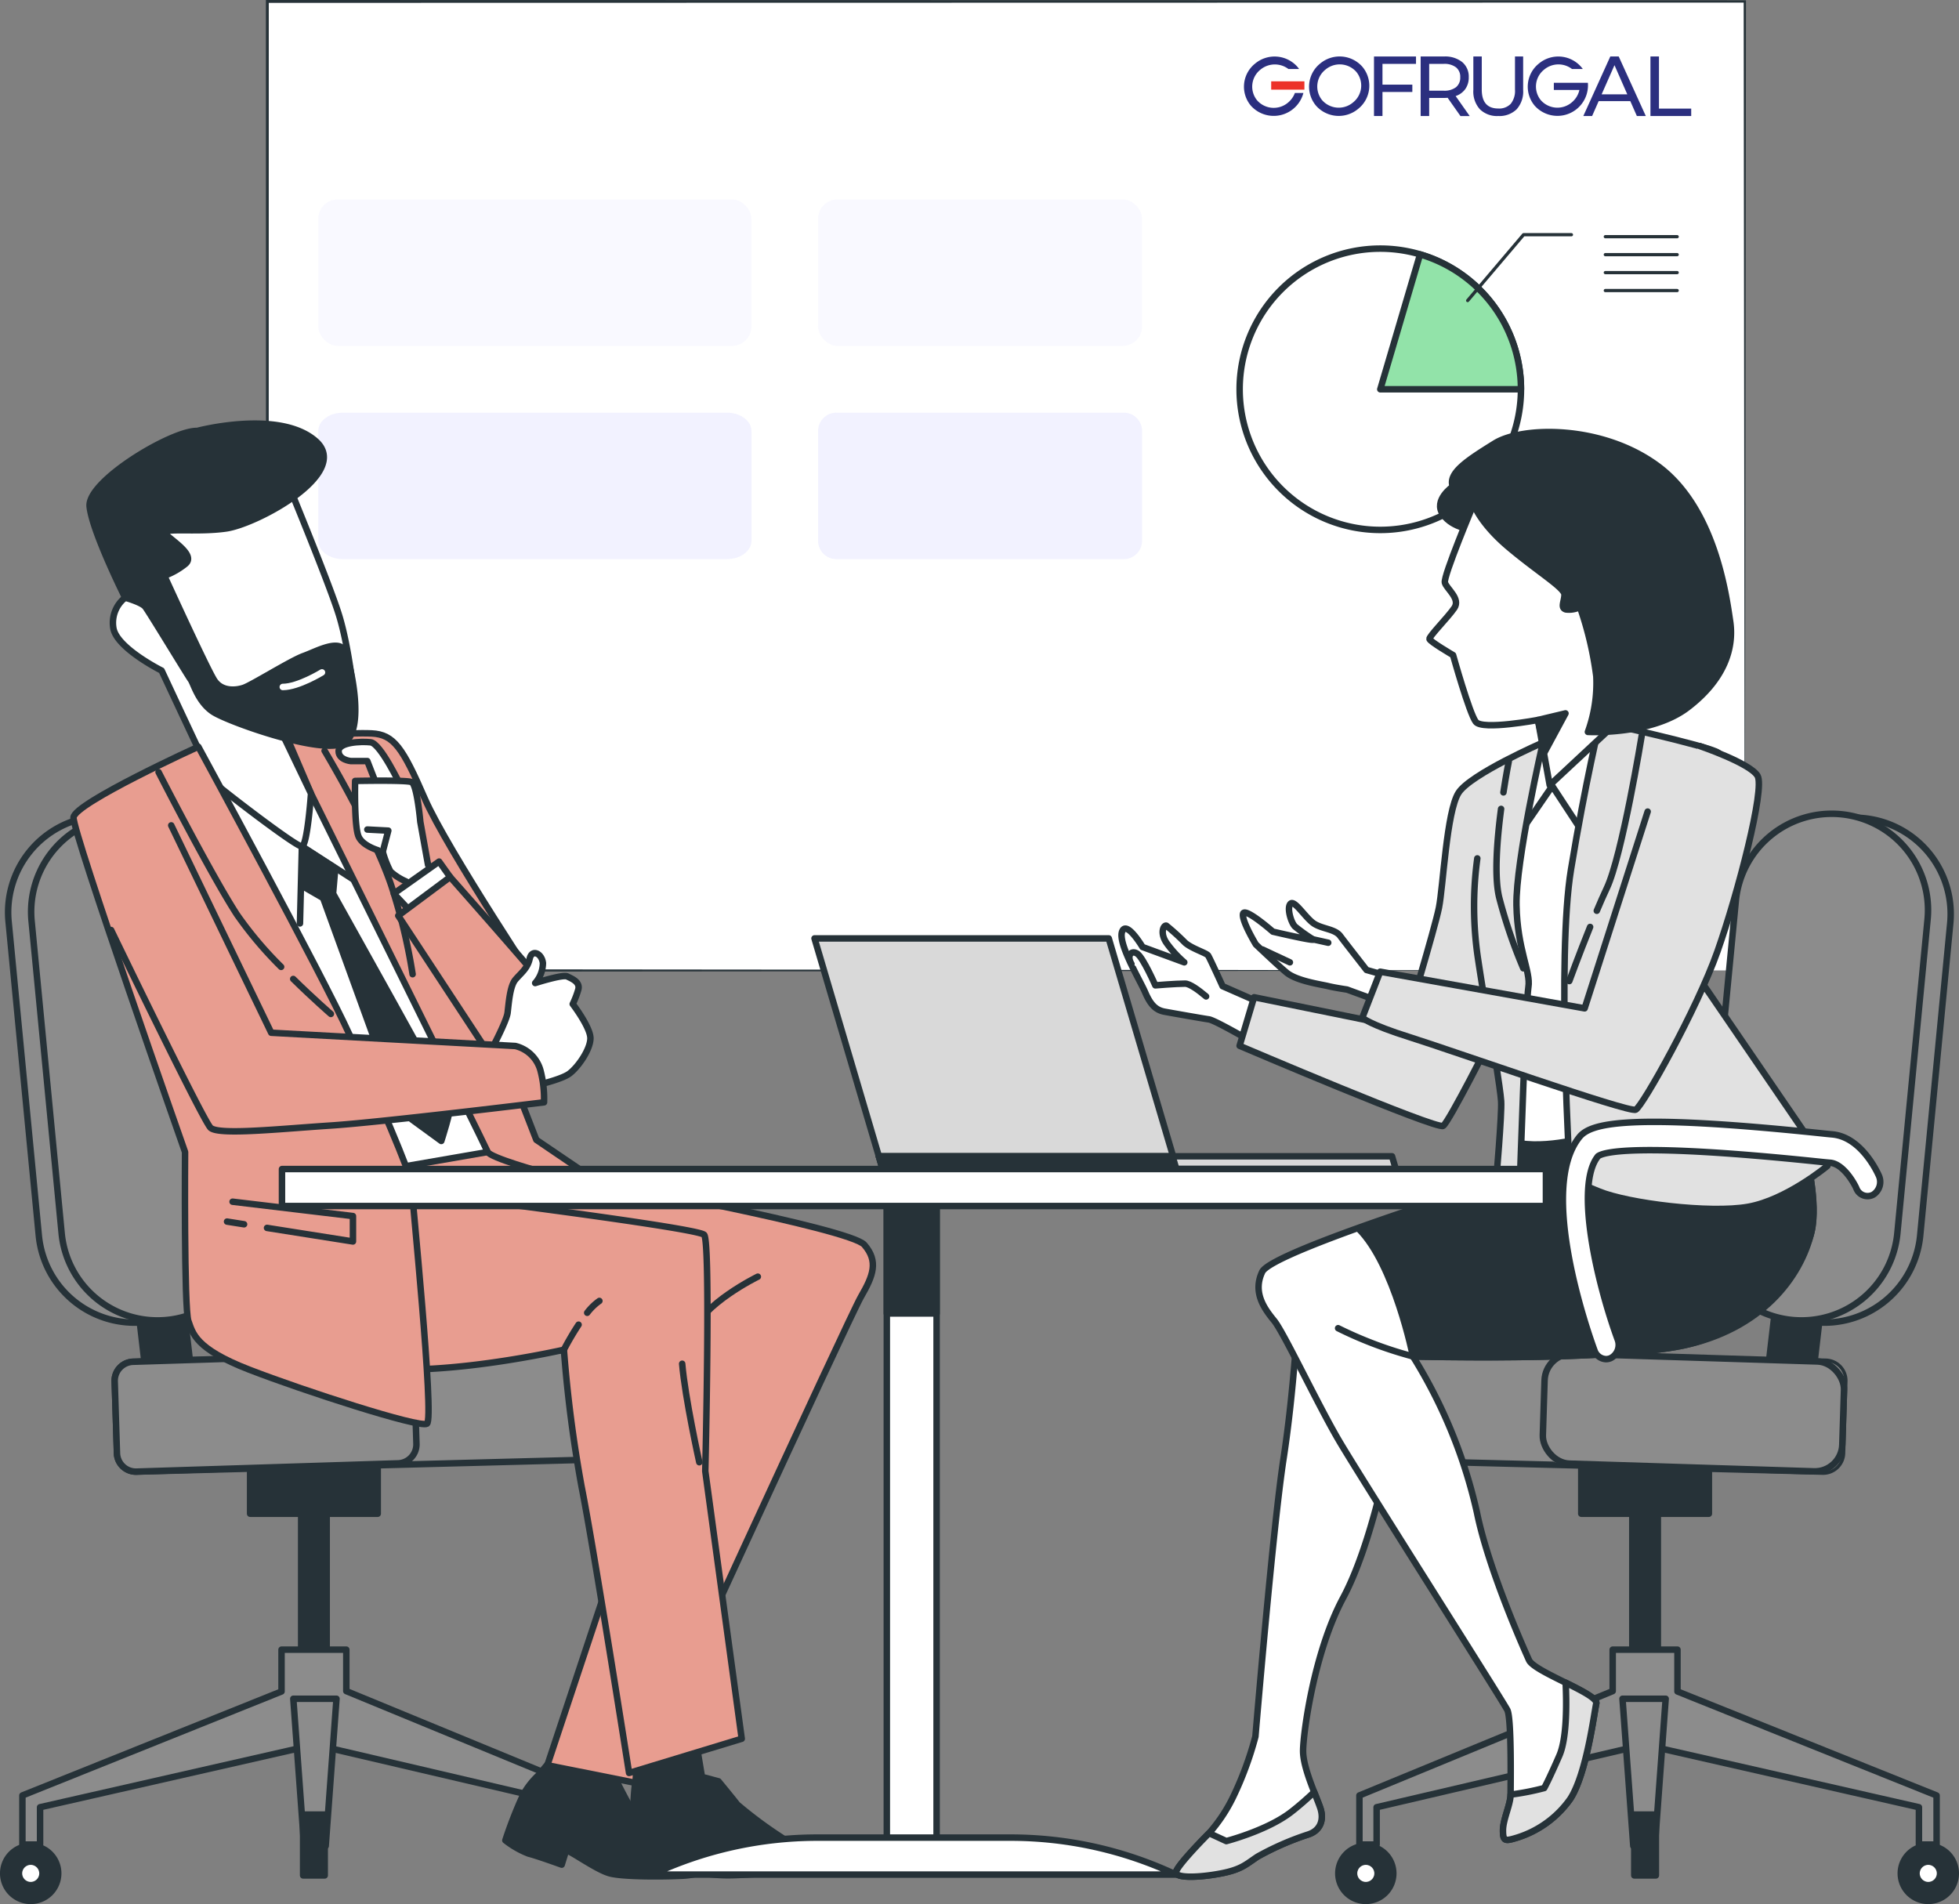 <svg xmlns="http://www.w3.org/2000/svg" xmlns:xlink="http://www.w3.org/1999/xlink" width="302.4" height="293.949" viewBox="0 0 302.4 293.949">
  <rect x="0" y="0" width="302.4" height="293.949" fill="#808080" stroke="none"/>
  <defs>
    <clipPath id="clip-path">
      <rect id="Rectangle_4919" data-name="Rectangle 4919" width="228.47" height="150.021" fill="none"/>
    </clipPath>
  </defs>
  <g id="Group_5419" data-name="Group 5419" transform="translate(-220.618 -2175.468)">
    <g id="Group_5315" data-name="Group 5315" transform="translate(261.664 2175.468)">
      <rect id="Rectangle_4918" data-name="Rectangle 4918" width="228.071" height="149.595" transform="translate(0.222 0.223)" fill="#fff"/>
      <g id="Group_5314" data-name="Group 5314">
        <g id="Group_5313" data-name="Group 5313" clip-path="url(#clip-path)">
          <path id="Path_48821" data-name="Path 48821" d="M228.293,149.817c0-1.44-.069-58.355-.177-149.595l.177.177L.241.444H.223L.444.223C.438,53.423.432,104.05.427,149.817l-.2-.2,228.07.2-228.07.2h-.2v-.2C.013,104.05.007,53.423,0,.223V0H.241L228.293.045h.177V.223c-.107,91.24-.175,148.155-.177,149.595" fill="#263238"/>
        </g>
      </g>
      <g id="Group_5316" data-name="Group 5316" transform="translate(75.643 -25)">
        <path id="Path_48822" data-name="Path 48822" d="M672.363,10h-1.3L666.9,19.187h1.356l1.013-2.3h4.881l1.013,2.3h1.38Zm-2.64,5.846,1.986-4.506,1.978,4.506Z" transform="translate(-539.179 23.721)" fill="#2b2f7f"/>
        <path id="Path_48823" data-name="Path 48823" d="M357.4,16.109a2.99,2.99,0,0,0,1.5-1.093,3.07,3.07,0,0,0,.526-1.81,2.92,2.92,0,0,0-1.021-2.353A4.24,4.24,0,0,0,355.589,10H352v9.187h1.316V16.4h2.273q.215,0,.574-.024l1.986,2.823h1.427Zm-1.85-.829h-2.233V11.14h2.233a2.95,2.95,0,0,1,1.906.534,1.842,1.842,0,0,1,.654,1.531,1.879,1.879,0,0,1-.654,1.539A2.95,2.95,0,0,1,355.549,15.279Z" transform="translate(-249.391 23.721)" fill="#2b2f7f"/>
        <path id="Path_48824" data-name="Path 48824" d="M268.184,11.14V10H261.7v9.187h1.308V15.479h4.609V14.346h-4.609V11.14Z" transform="translate(-166.292 23.721)" fill="#2b2f7f"/>
        <path id="Path_48825" data-name="Path 48825" d="M798.116,18.047V10H796.8v9.187h6.292v-1.14Z" transform="translate(-658.719 23.721)" fill="#2b2f7f"/>
        <path id="Path_48826" data-name="Path 48826" d="M460.428,10v5.112a3.171,3.171,0,0,1-.662,2.2,2.46,2.46,0,0,1-1.906.718q-2.56,0-2.56-2.919V10H454v5.168a4.071,4.071,0,0,0,1.013,2.983,3.77,3.77,0,0,0,2.831,1.037h0a3.8,3.8,0,0,0,2.831-1.029,4.078,4.078,0,0,0,1.013-2.991V10Z" transform="translate(-343.257 23.721)" fill="#2b2f7f"/>
        <path id="Shape_1_copy_10" d="M67.82,58.1H62.7v1.284h5.128V58.1Z" transform="translate(16.838 -20.544)" fill="#ec3229"/>
        <path id="Path_48827" data-name="Path 48827" d="M144.228,11.584a4.676,4.676,0,0,0-6.547-.486,4.565,4.565,0,0,0-.63,6.468,4.676,4.676,0,0,0,6.547.486A4.558,4.558,0,0,0,144.228,11.584Zm-1.435,5.487a3.415,3.415,0,0,1-4.777-.327,3.332,3.332,0,0,1,.486-4.713,3.415,3.415,0,0,1,4.777.327h0A3.325,3.325,0,0,1,142.793,17.071Z" transform="translate(-50.607 23.731)" fill="#2b2f7f"/>
        <path id="Path_48828" data-name="Path 48828" d="M17.87,15.727a3.529,3.529,0,0,1-1.037,1.459,3.417,3.417,0,0,1-4.785-.327,3.345,3.345,0,0,1,.486-4.729,3.482,3.482,0,0,1,4.338-.12h1.651c-.008-.008-.1-.136-.1-.136h0c-.048-.064-.1-.128-.152-.191a4.7,4.7,0,0,0-6.563-.486,4.561,4.561,0,0,0-.63,6.476,4.736,4.736,0,0,0,8.11-1.954H17.87Z" transform="translate(65.321 23.639)" fill="#2b2f7f"/>
        <path id="Path_48829" data-name="Path 48829" d="M568.573,14.14h-5.255v1.108h3.947a3.459,3.459,0,0,1-1.172,1.914,3.415,3.415,0,0,1-4.777-.327,3.332,3.332,0,0,1,.486-4.713,3.436,3.436,0,0,1,4.314-.112h1.667a3.3,3.3,0,0,0-.255-.327,4.676,4.676,0,0,0-6.547-.486,4.565,4.565,0,0,0-.63,6.468,4.714,4.714,0,0,0,8.222-3.525Z" transform="translate(-440.15 23.639)" fill="#2b2f7f"/>
      </g>
      <path id="Path_48830" data-name="Path 48830" d="M280.243,53.4h59.286c2.093,0,3.793,1.272,3.793,2.837V73.175c0,1.565-1.7,2.837-3.793,2.837H280.243c-2.093,0-3.793-1.272-3.793-2.837V56.237C276.45,54.672,278.15,53.4,280.243,53.4Z" transform="translate(-268.363 10.305)" fill="#ebebff" opacity="0.64"/>
      <path id="Path_48831" data-name="Path 48831" d="M279.287,53.4h44.349a2.839,2.839,0,0,1,2.837,2.837V73.175a2.839,2.839,0,0,1-2.837,2.837H279.287a2.839,2.839,0,0,1-2.837-2.837V56.237A2.839,2.839,0,0,1,279.287,53.4Z" transform="translate(-191.216 10.305)" fill="#ebebff" opacity="0.64"/>
      <rect id="Rectangle_4920" data-name="Rectangle 4920" width="66.872" height="22.615" rx="3" transform="translate(8.087 30.781)" fill="#f5f5fe" opacity="0.64"/>
      <rect id="Rectangle_4921" data-name="Rectangle 4921" width="50.023" height="22.615" rx="3" transform="translate(85.234 30.781)" fill="#f5f5fe" opacity="0.64"/>
    </g>
    <g id="Group_5039" data-name="Group 5039" transform="translate(224.416 2194.861)">
      <g id="Group_5040" data-name="Group 5040" transform="translate(182.181 16.838)">
        <path id="Path_48239" data-name="Path 48239" d="M376.62,64.755A21.714,21.714,0,1,0,354.906,86.47,21.714,21.714,0,0,0,376.62,64.755" transform="translate(-327.815 -40.893)" fill="#fff"/>
        <path id="Path_48240" data-name="Path 48240" d="M376.62,64.755A21.714,21.714,0,1,0,354.906,86.47,21.714,21.714,0,0,0,376.62,64.755Z" transform="translate(-327.815 -40.893)" fill="none" stroke="#263238" stroke-linecap="round" stroke-linejoin="round" stroke-width="1"/>
        <path id="Path_48241" data-name="Path 48241" d="M370.746,44.335l-6.137,20.821h21.714a21.712,21.712,0,0,0-15.578-20.821" transform="translate(-337.519 -41.293)" fill="#92e3a9"/>
        <path id="Path_48242" data-name="Path 48242" d="M370.746,44.335l-6.137,20.821h21.714A21.712,21.712,0,0,0,370.746,44.335Z" transform="translate(-337.519 -41.293)" fill="none" stroke="#263238" stroke-linecap="round" stroke-linejoin="round" stroke-width="1"/>
        <path id="Path_48243" data-name="Path 48243" d="M384.122,50.1l8.624-10.164h7.392" transform="translate(-343.545 -39.933)" fill="none" stroke="#263238" stroke-linecap="round" stroke-linejoin="round" stroke-width="0.5"/>
        <line id="Line_42" data-name="Line 42" x2="11.088" transform="translate(61.828 0.308)" fill="none" stroke="#263238" stroke-linecap="round" stroke-linejoin="round" stroke-width="0.5"/>
        <line id="Line_43" data-name="Line 43" x2="11.088" transform="translate(61.828 3.08)" fill="none" stroke="#263238" stroke-linecap="round" stroke-linejoin="round" stroke-width="0.5"/>
        <line id="Line_44" data-name="Line 44" x2="11.088" transform="translate(61.828 5.852)" fill="none" stroke="#263238" stroke-linecap="round" stroke-linejoin="round" stroke-width="0.5"/>
        <line id="Line_45" data-name="Line 45" x2="11.088" transform="translate(61.828 8.624)" fill="none" stroke="#263238" stroke-linecap="round" stroke-linejoin="round" stroke-width="0.5"/>
      </g>
      <rect id="Rectangle_4787" data-name="Rectangle 4787" width="3.94" height="37.956" transform="translate(42.69 202.17)" fill="#263238"/>
      <rect id="Rectangle_4788" data-name="Rectangle 4788" width="3.94" height="37.956" transform="translate(42.69 202.17)" fill="none" stroke="#263238" stroke-linecap="round" stroke-linejoin="round" stroke-width="1"/>
      <rect id="Rectangle_4789" data-name="Rectangle 4789" width="37.956" height="6.996" transform="matrix(-0.116, -0.993, 0.993, -0.116, 20.071, 204.328)" fill="#263238"/>
      <rect id="Rectangle_4790" data-name="Rectangle 4790" width="37.956" height="6.996" transform="matrix(-0.116, -0.993, 0.993, -0.116, 20.071, 204.328)" fill="none" stroke="#263238" stroke-linecap="round" stroke-linejoin="round" stroke-width="1"/>
      <path id="Path_48251" data-name="Path 48251" d="M490.654,386.747v-6.4h-10v6.456l-40,16.054v7.576h2.727v-5.758l42.418-9.653,41.295,9.653v5.758h2.655v-7.576Z" transform="translate(-440.994 -145.073)" fill="#8c8c8c"/>
      <path id="Path_48252" data-name="Path 48252" d="M490.654,386.747v-6.4h-10v6.456l-40,16.054v7.576h2.727v-5.758l42.418-9.653,41.295,9.653v5.758h2.655v-7.576Z" transform="translate(-440.994 -145.073)" fill="none" stroke="#263238" stroke-linecap="round" stroke-linejoin="round" stroke-width="1"/>
      <rect id="Rectangle_4791" data-name="Rectangle 4791" width="19.698" height="12.12" transform="translate(34.811 202.17)" fill="#263238"/>
      <rect id="Rectangle_4792" data-name="Rectangle 4792" width="19.698" height="12.12" transform="translate(34.811 202.17)" fill="none" stroke="#263238" stroke-linecap="round" stroke-linejoin="round" stroke-width="1"/>
      <path id="Path_48253" data-name="Path 48253" d="M578.045,422.424a4.243,4.243,0,1,0-4.243,4.243,4.242,4.242,0,0,0,4.243-4.243" transform="translate(-572.859 -152.61)" fill="#263238"/>
      <path id="Path_48254" data-name="Path 48254" d="M578.045,422.424a4.243,4.243,0,1,0-4.243,4.243A4.242,4.242,0,0,0,578.045,422.424Z" transform="translate(-572.859 -152.61)" fill="none" stroke="#263238" stroke-linecap="round" stroke-linejoin="round" stroke-width="1"/>
      <path id="Path_48255" data-name="Path 48255" d="M576.7,423.507a1.818,1.818,0,1,0-1.818,1.818,1.818,1.818,0,0,0,1.818-1.818" transform="translate(-573.943 -153.693)" fill="#fff"/>
      <ellipse id="Ellipse_13" data-name="Ellipse 13" cx="1.818" cy="1.818" rx="1.818" ry="1.818" transform="translate(2.708 271.685) rotate(-178.317)" fill="none" stroke="#263238" stroke-linecap="round" stroke-linejoin="round" stroke-width="1"/>
      <path id="Path_48256" data-name="Path 48256" d="M436.42,422.424a4.243,4.243,0,1,0-4.243,4.243,4.242,4.242,0,0,0,4.243-4.243" transform="translate(-338.879 -156.757)" fill="#263238"/>
      <path id="Path_48257" data-name="Path 48257" d="M436.42,422.424a4.243,4.243,0,1,0-4.243,4.243A4.242,4.242,0,0,0,436.42,422.424Z" transform="translate(-338.879 -156.757)" fill="none" stroke="#263238" stroke-linecap="round" stroke-linejoin="round" stroke-width="1"/>
      <path id="Path_48258" data-name="Path 48258" d="M435.08,423.507a1.818,1.818,0,1,0-1.818,1.818,1.818,1.818,0,0,0,1.818-1.818" transform="translate(-339.963 -157.84)" fill="#fff"/>
      <ellipse id="Ellipse_14" data-name="Ellipse 14" cx="1.818" cy="1.818" rx="1.818" ry="1.818" transform="translate(91.48 263.849)" fill="none" stroke="#263238" stroke-linecap="round" stroke-linejoin="round" stroke-width="1"/>
      <path id="Path_48259" data-name="Path 48259" d="M504.407,414.04h-3.333l-1.667-22.728h6.667Z" transform="translate(-457.929 -148.458)" fill="#8c8c8c"/>
      <path id="Path_48260" data-name="Path 48260" d="M504.407,414.04h-3.333l-1.667-22.728h6.667Z" transform="translate(-457.929 -148.458)" fill="none" stroke="#263238" stroke-linecap="round" stroke-linejoin="round" stroke-width="1"/>
      <rect id="Rectangle_4793" data-name="Rectangle 4793" width="3.333" height="9.394" transform="translate(42.993 260.734)" fill="#263238"/>
      <rect id="Rectangle_4794" data-name="Rectangle 4794" width="3.333" height="9.394" transform="translate(42.993 260.734)" fill="none" stroke="#263238" stroke-linecap="round" stroke-linejoin="round" stroke-width="1"/>
      <path id="Path_48261" data-name="Path 48261" d="M543.909,272.339h0a14.87,14.87,0,0,1-16.225-13.376l-4.653-48.344a14.869,14.869,0,1,1,29.6-2.849l4.653,48.344a14.869,14.869,0,0,1-13.376,16.225" transform="translate(-525.491 -87.617)" fill="#8c8c8c"/>
      <path id="Path_48262" data-name="Path 48262" d="M543.909,272.339h0a14.87,14.87,0,0,1-16.225-13.376l-4.653-48.344a14.869,14.869,0,1,1,29.6-2.849l4.653,48.344A14.869,14.869,0,0,1,543.909,272.339Z" transform="translate(-525.491 -87.617)" fill="none" stroke="#263238" stroke-linecap="round" stroke-linejoin="round" stroke-width="1"/>
      <path id="Path_48263" data-name="Path 48263" d="M538.808,271.848h0a14.869,14.869,0,0,1-16.225-13.376l-4.653-48.344a14.869,14.869,0,0,1,29.6-2.849l4.653,48.344a14.869,14.869,0,0,1-13.376,16.225" transform="translate(-516.865 -87.466)" fill="#8c8c8c"/>
      <path id="Path_48264" data-name="Path 48264" d="M538.808,271.848h0a14.869,14.869,0,0,1-16.225-13.376l-4.653-48.344a14.869,14.869,0,0,1,29.6-2.849l4.653,48.344A14.869,14.869,0,0,1,538.808,271.848Z" transform="translate(-516.865 -87.466)" fill="none" stroke="#263238" stroke-linecap="round" stroke-linejoin="round" stroke-width="1"/>
      <path id="Path_48265" data-name="Path 48265" d="M512.335,330.361l-69.359,1.823a2.931,2.931,0,0,1-3.022-2.837l-.35-11.1a2.931,2.931,0,0,1,2.837-3.022L511.8,313.4a2.931,2.931,0,0,1,3.022,2.837l.35,11.1a2.931,2.931,0,0,1-2.837,3.022" transform="translate(-425.696 -124.394)" fill="#8c8c8c"/>
      <path id="Path_48266" data-name="Path 48266" d="M512.335,330.361l-69.359,1.823a2.931,2.931,0,0,1-3.022-2.837l-.35-11.1a2.931,2.931,0,0,1,2.837-3.022L511.8,313.4a2.931,2.931,0,0,1,3.022,2.837l.35,11.1A2.931,2.931,0,0,1,512.335,330.361Z" transform="translate(-425.696 -124.394)" fill="none" stroke="#263238" stroke-linecap="round" stroke-linejoin="round" stroke-width="1"/>
      <path id="Path_48267" data-name="Path 48267" d="M525.291,331.154l-40.368,1.275a2.93,2.93,0,0,1-3.022-2.837l-.351-11.1a2.932,2.932,0,0,1,2.837-3.022l40.368-1.274a2.931,2.931,0,0,1,3.022,2.837l.35,11.1a2.931,2.931,0,0,1-2.837,3.022" transform="translate(-467.643 -124.639)" fill="#8c8c8c"/>
      <path id="Path_48268" data-name="Path 48268" d="M525.291,331.154l-40.368,1.275a2.93,2.93,0,0,1-3.022-2.837l-.351-11.1a2.932,2.932,0,0,1,2.837-3.022l40.368-1.274a2.931,2.931,0,0,1,3.022,2.837l.35,11.1A2.931,2.931,0,0,1,525.291,331.154Z" transform="translate(-467.643 -124.639)" fill="none" stroke="#263238" stroke-linecap="round" stroke-linejoin="round" stroke-width="1"/>
      <path id="Path_48269" data-name="Path 48269" d="M432.287,405.82l.341,2.557s3.069,6.138,4.262,7.161,8.7,4.262,10.059,4.774-1.023,2.046-4.262,2.216-9.206.171-11.252-.341-5.967-3.409-6.82-3.58l-.682,2.216s-3.751-1.364-5.115-1.705a14.074,14.074,0,0,1-3.581-2.046,66.2,66.2,0,0,1,2.729-6.99,12.317,12.317,0,0,1,2.387-3.069l2.557-3.069Z" transform="translate(-341.025 -152.36)" fill="#263238"/>
      <path id="Path_48270" data-name="Path 48270" d="M432.287,405.82l.341,2.557s3.069,6.138,4.262,7.161,8.7,4.262,10.059,4.774-1.023,2.046-4.262,2.216-9.206.171-11.252-.341-5.967-3.409-6.82-3.58l-.682,2.216s-3.751-1.364-5.115-1.705a14.074,14.074,0,0,1-3.581-2.046,66.2,66.2,0,0,1,2.729-6.99,12.317,12.317,0,0,1,2.387-3.069l2.557-3.069Z" transform="translate(-341.025 -152.36)" fill="none" stroke="#263238" stroke-linecap="round" stroke-linejoin="round" stroke-width="1"/>
      <path id="Path_48271" data-name="Path 48271" d="M416.163,265.738l5.626,3.41,12.275,3.58s38.871,7.16,41.088,9.717,1.364,4.774-.511,8.013-34.78,75.062-34.78,75.062l-13.639-2.728,22.846-68.754s-42.964,8.7-50.465,7.331-17.049-9.377-18.754-15.514S385.987,270,385.987,270Z" transform="translate(-345.53 -109.674)" fill="#e89d90"/>
      <path id="Path_48272" data-name="Path 48272" d="M416.163,265.738l5.626,3.41,12.275,3.58s38.871,7.16,41.088,9.717,1.364,4.774-.511,8.013-34.78,75.062-34.78,75.062l-13.639-2.728,22.846-68.754s-42.964,8.7-50.465,7.331-17.049-9.377-18.754-15.514S385.987,270,385.987,270Z" transform="translate(-345.53 -109.674)" fill="none" stroke="#263238" stroke-linecap="round" stroke-linejoin="round" stroke-width="1"/>
      <path id="Path_48273" data-name="Path 48273" d="M415.438,297.037s-8.594,4.187-10.137,8.814" transform="translate(-302.253 -119.341)" fill="none" stroke="#263238" stroke-linecap="round" stroke-linejoin="round" stroke-width="1"/>
      <path id="Path_48274" data-name="Path 48274" d="M465.634,182.586l18.413-1.705,26.937,61.036-17.731,3.069Z" transform="translate(-439.499 -83.466)" fill="#fff"/>
      <path id="Path_48275" data-name="Path 48275" d="M465.634,182.586l18.413-1.705,26.937,61.036-17.731,3.069Z" transform="translate(-439.499 -83.466)" fill="none" stroke="#263238" stroke-linecap="round" stroke-linejoin="round" stroke-width="1"/>
      <path id="Path_48276" data-name="Path 48276" d="M444.723,184.968S471.654,239.452,472,240.3s8.013,3.069,9.718,3.41,7.331,1.193,7.331,1.193l-9.547-6.478-6.82-17.561,8.354-4.262s-15.344-23.017-18.754-30.859-4.774-9.888-8.184-10.059-13.128.511-13.128.511Z" transform="translate(-400.509 -81.853)" fill="#e89d90"/>
      <path id="Path_48277" data-name="Path 48277" d="M444.723,184.968S471.654,239.452,472,240.3s8.013,3.069,9.718,3.41,7.331,1.193,7.331,1.193l-9.547-6.478-6.82-17.561,8.354-4.262s-15.344-23.017-18.754-30.859-4.774-9.888-8.184-10.059-13.128.511-13.128.511Z" transform="translate(-400.509 -81.853)" fill="none" stroke="#263238" stroke-linecap="round" stroke-linejoin="round" stroke-width="1"/>
      <path id="Path_48278" data-name="Path 48278" d="M479.152,204.292l-.34,3.922s17.9,32.052,18.071,32.734-1.364,5.455-1.364,5.455l-6.307-4.6-11.935-32.9-3.239-1.875L474,200.929Z" transform="translate(-431.195 -89.657)" fill="#263238"/>
      <path id="Path_48279" data-name="Path 48279" d="M479.152,204.292l-.34,3.922s17.9,32.052,18.071,32.734-1.364,5.455-1.364,5.455l-6.307-4.6-11.935-32.9-3.239-1.875L474,200.929Z" transform="translate(-431.195 -89.657)" fill="none" stroke="#263238" stroke-linecap="round" stroke-linejoin="round" stroke-width="1"/>
      <path id="Path_48280" data-name="Path 48280" d="M524.072,118.649s6.329,15.33,7.735,19.971,2.391,12.236,2.11,13.08a6.5,6.5,0,0,1-5.345,3.937c-3.235.141-6.048.141-6.048.141l4.922,10.267s-.563,8.017-1.406,8.157-13.22-9.423-13.5-9.845-8.158-17.3-8.158-17.3-7.032-3.516-7.454-6.61a4.916,4.916,0,0,1,1.828-4.641v-3.8l-3.094-9.283a60.631,60.631,0,0,1,16.314-7.173c8.579-2.109,10.407-.7,10.407-.7Z" transform="translate(-483.234 -62.93)" fill="#fff"/>
      <path id="Path_48281" data-name="Path 48281" d="M524.072,118.649s6.329,15.33,7.735,19.971,2.391,12.236,2.11,13.08a6.5,6.5,0,0,1-5.345,3.937c-3.235.141-6.048.141-6.048.141l4.922,10.267s-.563,8.017-1.406,8.157-13.22-9.423-13.5-9.845-8.158-17.3-8.158-17.3-7.032-3.516-7.454-6.61a4.916,4.916,0,0,1,1.828-4.641v-3.8l-3.094-9.283a60.631,60.631,0,0,1,16.314-7.173c8.579-2.109,10.407-.7,10.407-.7Z" transform="translate(-483.234 -62.93)" fill="none" stroke="#263238" stroke-linecap="round" stroke-linejoin="round" stroke-width="1"/>
      <path id="Path_48282" data-name="Path 48282" d="M511.812,107.632s12.658-3.376,18.284,1.547-9,12.8-13.783,13.5-10.689-.281-9.283.984,4.5,3.235,2.954,4.5a11.471,11.471,0,0,1-3.235,1.828s6.61,14.486,7.735,16.174,3.235,1.547,4.5,1.125,7.314-4.219,9.283-4.922,5.625-2.813,6.469-.563,2.954,11.814-.14,13.923-18.143-3.235-20.394-4.781-2.953-4.36-3.375-4.923-6.47-10.548-7.032-11.251-3.094-1.406-3.094-1.406-5.063-10.126-5.485-14.064,12.8-11.814,16.6-11.673" transform="translate(-485.179 -60.494)" fill="#263238"/>
      <path id="Path_48283" data-name="Path 48283" d="M511.812,107.632s12.658-3.376,18.284,1.547-9,12.8-13.783,13.5-10.689-.281-9.283.984,4.5,3.235,2.954,4.5a11.471,11.471,0,0,1-3.235,1.828s6.61,14.486,7.735,16.174,3.235,1.547,4.5,1.125,7.314-4.219,9.283-4.922,5.625-2.813,6.469-.563,2.954,11.814-.14,13.923-18.143-3.235-20.394-4.781-2.953-4.36-3.375-4.923-6.47-10.548-7.032-11.251-3.094-1.406-3.094-1.406-5.063-10.126-5.485-14.064S508.015,107.492,511.812,107.632Z" transform="translate(-485.179 -60.494)" fill="none" stroke="#263238" stroke-linecap="round" stroke-linejoin="round" stroke-width="1"/>
      <path id="Path_48287" data-name="Path 48287" d="M508.7,162.063s-3.657,2.25-6.048,2.25" transform="translate(-462.797 -77.654)" fill="none" stroke="#fff" stroke-linecap="round" stroke-linejoin="round" stroke-width="1"/>
      <path id="Path_48290" data-name="Path 48290" d="M398.7,398.41l1.194,7.161,2.557.681s2.387,2.9,2.9,3.58a65.532,65.532,0,0,0,8.525,6.138c1.705.852,5.967,1.194,5.8,2.387s-9.206,2.217-15,2.387-9.036-1.705-9.036-1.705l-.511,1.194-5.967-.511s.341-5.627.171-8.013a32.865,32.865,0,0,1,.341-5.8l.341-4.944Z" transform="translate(-295.337 -150.65)" fill="#263238"/>
      <path id="Path_48291" data-name="Path 48291" d="M398.7,398.41l1.194,7.161,2.557.681s2.387,2.9,2.9,3.58a65.532,65.532,0,0,0,8.525,6.138c1.705.852,5.967,1.194,5.8,2.387s-9.206,2.217-15,2.387-9.036-1.705-9.036-1.705l-.511,1.194-5.967-.511s.341-5.627.171-8.013a32.865,32.865,0,0,1,.341-5.8l.341-4.944Z" transform="translate(-295.337 -150.65)" fill="none" stroke="#263238" stroke-linecap="round" stroke-linejoin="round" stroke-width="1"/>
      <path id="Path_48292" data-name="Path 48292" d="M424.571,277.332s48.419,5.967,49.442,7.16.171,36.485.171,36.485l5.626,41.306-17.39,5.284s-5.455-34.826-7.331-44.2a203.9,203.9,0,0,1-2.728-21.141s-26.767,6.137-35.973,1.023-7.332-11.423-7.332-11.423" transform="translate(-369.112 -113.255)" fill="#e89d90"/>
      <path id="Path_48293" data-name="Path 48293" d="M424.571,277.332s48.419,5.967,49.442,7.16.171,36.485.171,36.485l5.626,41.306-17.39,5.284s-5.455-34.826-7.331-44.2a203.9,203.9,0,0,1-2.728-21.141s-26.767,6.137-35.973,1.023-7.332-11.423-7.332-11.423" transform="translate(-369.112 -113.255)" fill="none" stroke="#263238" stroke-linecap="round" stroke-linejoin="round" stroke-width="1"/>
      <path id="Path_48294" data-name="Path 48294" d="M421.017,331.69s-2.2-9.917-2.644-15.205" transform="translate(-316.867 -125.348)" fill="none" stroke="#263238" stroke-linecap="round" stroke-linejoin="round" stroke-width="1"/>
      <path id="Path_48295" data-name="Path 48295" d="M440.692,304.284a8.592,8.592,0,0,1,1.878-1.827" transform="translate(-353.846 -121.015)" fill="none" stroke="#263238" stroke-linecap="round" stroke-linejoin="round" stroke-width="1"/>
      <path id="Path_48296" data-name="Path 48296" d="M445.334,311.621a44.6,44.6,0,0,1,2.266-3.862" transform="translate(-362.085 -122.652)" fill="none" stroke="#263238" stroke-linecap="round" stroke-linejoin="round" stroke-width="1"/>
      <path id="Path_48297" data-name="Path 48297" d="M498.115,178.661s19.266,35.462,23.357,44.5,9.547,21.652,9.547,23.016,3.58,36.314,2.386,37-19.095-5.115-27.449-8.354-8.695-5.626-9.377-7.5-.511-26.085-.511-26.085-17.39-49.442-17.22-51.658,19.266-10.911,19.266-10.911" transform="translate(-471.298 -82.78)" fill="#e89d90"/>
      <path id="Path_48298" data-name="Path 48298" d="M498.115,178.661s19.266,35.462,23.357,44.5,9.547,21.652,9.547,23.016,3.58,36.314,2.386,37-19.095-5.115-27.449-8.354-8.695-5.626-9.377-7.5-.511-26.085-.511-26.085-17.39-49.442-17.22-51.658S498.115,178.661,498.115,178.661Z" transform="translate(-471.298 -82.78)" fill="none" stroke="#263238" stroke-linecap="round" stroke-linejoin="round" stroke-width="1"/>
      <path id="Path_48299" data-name="Path 48299" d="M500.662,230.538c3.155,3.1,5.811,5.4,5.811,5.4" transform="translate(-459.197 -98.802)" fill="none" stroke="#263238" stroke-linecap="round" stroke-linejoin="round" stroke-width="1"/>
      <path id="Path_48300" data-name="Path 48300" d="M511.766,184.335s8.013,15.685,12.1,21.993a58.007,58.007,0,0,0,6.817,8.074" transform="translate(-491.086 -84.532)" fill="none" stroke="#263238" stroke-linecap="round" stroke-linejoin="round" stroke-width="1"/>
      <path id="Path_48301" data-name="Path 48301" d="M482.408,179.574s8.3,13.861,10.684,22.044a87.321,87.321,0,0,1,2.9,12.445" transform="translate(-436.098 -83.062)" fill="none" stroke="#263238" stroke-linecap="round" stroke-linejoin="round" stroke-width="1"/>
      <path id="Path_48302" data-name="Path 48302" d="M503.913,206l-7.879-5.067-.3,11.887" transform="translate(-453.227 -89.658)" fill="none" stroke="#263238" stroke-linecap="round" stroke-linejoin="round" stroke-width="1"/>
      <line id="Line_52" data-name="Line 52" x1="2.629" y1="0.415" transform="translate(31.25 169.191)" fill="none" stroke="#263238" stroke-linecap="round" stroke-linejoin="round" stroke-width="1"/>
      <path id="Path_48303" data-name="Path 48303" d="M495.729,280.292l18.583,2.217v3.921l-13.265-2.094" transform="translate(-463.626 -114.169)" fill="none" stroke="#263238" stroke-linecap="round" stroke-linejoin="round" stroke-width="1"/>
      <path id="Path_48304" data-name="Path 48304" d="M494.67,184.3s-3.069-6.479-4.6-6.649-4.944,0-4.944,1.364S487,180.549,487,180.549h2.557l1.193,3.069Z" transform="translate(-436.653 -82.451)" fill="#fff"/>
      <path id="Path_48305" data-name="Path 48305" d="M494.67,184.3s-3.069-6.479-4.6-6.649-4.944,0-4.944,1.364S487,180.549,487,180.549h2.557l1.193,3.069Z" transform="translate(-436.653 -82.451)" fill="none" stroke="#263238" stroke-linecap="round" stroke-linejoin="round" stroke-width="1"/>
      <path id="Path_48306" data-name="Path 48306" d="M488.006,199.246l-1.194-6.649s-.511-5.8-1.364-6.138-8.7-.171-8.7-.171-.17,6.82.511,8.525,3.751,2.387,3.751,2.387a15.252,15.252,0,0,0,1.194,3.069A8.686,8.686,0,0,0,484.6,201.8l.512,1.364,4.432-2.9Z" transform="translate(-425.728 -85.122)" fill="#fff"/>
      <path id="Path_48307" data-name="Path 48307" d="M488.006,199.246l-1.194-6.649s-.511-5.8-1.364-6.138-8.7-.171-8.7-.171-.17,6.82.511,8.525,3.751,2.387,3.751,2.387a15.252,15.252,0,0,0,1.194,3.069A8.686,8.686,0,0,0,484.6,201.8l.512,1.364,4.432-2.9Z" transform="translate(-425.728 -85.122)" fill="none" stroke="#263238" stroke-linecap="round" stroke-linejoin="round" stroke-width="1"/>
      <path id="Path_48308" data-name="Path 48308" d="M490.222,200.571l.852-3.239-3.239-.171" transform="translate(-434.933 -88.494)" fill="#fff"/>
      <path id="Path_48309" data-name="Path 48309" d="M490.222,200.571l.852-3.239-3.239-.171" transform="translate(-434.933 -88.494)" fill="none" stroke="#263238" stroke-linecap="round" stroke-linejoin="round" stroke-width="1"/>
      <path id="Path_48310" data-name="Path 48310" d="M481.011,204.315l-6.99,4.944,2.728,2.9,5.967-5.456Z" transform="translate(-417.027 -90.703)" fill="#fff"/>
      <path id="Path_48311" data-name="Path 48311" d="M481.011,204.315l-6.99,4.944,2.728,2.9,5.967-5.456Z" transform="translate(-417.027 -90.703)" fill="none" stroke="#263238" stroke-linecap="round" stroke-linejoin="round" stroke-width="1"/>
      <path id="Path_48312" data-name="Path 48312" d="M455.393,207.769l-8.013,5.967,15.344,23.357a10.127,10.127,0,0,0,5.456-.341c2.9-1.023,5.626-6.82,5.626-7.5s-18.413-21.482-18.413-21.482" transform="translate(-389.704 -91.77)" fill="#e89d90"/>
      <path id="Path_48313" data-name="Path 48313" d="M455.393,207.769l-8.013,5.967,15.344,23.357a10.127,10.127,0,0,0,5.456-.341c2.9-1.023,5.626-6.82,5.626-7.5S455.393,207.769,455.393,207.769Z" transform="translate(-389.704 -91.77)" fill="none" stroke="#263238" stroke-linecap="round" stroke-linejoin="round" stroke-width="1"/>
      <path id="Path_48314" data-name="Path 48314" d="M442.693,240.128s2.557-4.774,2.728-6.137.341-4.093,1.194-5.115,1.875-1.705,2.216-3.239,1.876-.852,2.046.682a4.725,4.725,0,0,1-1.194,3.068s4.262-1.363,4.944-1.023,2.047.854,1.705,2.046a14.5,14.5,0,0,1-.852,2.217s2.728,3.579,2.728,5.285-1.876,4.432-3.239,5.456-6.138,2.045-6.138,2.045Z" transform="translate(-370.867 -97.021)" fill="#fff"/>
      <path id="Path_48315" data-name="Path 48315" d="M442.693,240.128s2.557-4.774,2.728-6.137.341-4.093,1.194-5.115,1.875-1.705,2.216-3.239,1.876-.852,2.046.682a4.725,4.725,0,0,1-1.194,3.068s4.262-1.363,4.944-1.023,2.047.854,1.705,2.046a14.5,14.5,0,0,1-.852,2.217s2.728,3.579,2.728,5.285-1.876,4.432-3.239,5.456-6.138,2.045-6.138,2.045Z" transform="translate(-370.867 -97.021)" fill="none" stroke="#263238" stroke-linecap="round" stroke-linejoin="round" stroke-width="1"/>
      <path id="Path_48316" data-name="Path 48316" d="M462.313,196.234l15.435,32.011,37.678,2.046a5.314,5.314,0,0,1,3.921,3.922,17.064,17.064,0,0,1,.512,4.774s-25.062,3.069-32.9,3.58-17.391,1.534-18.583.341-15.344-30.518-15.344-30.518" transform="translate(-439.678 -88.207)" fill="#e89d90"/>
      <path id="Path_48317" data-name="Path 48317" d="M462.313,196.234l15.435,32.011,37.678,2.046a5.314,5.314,0,0,1,3.921,3.922,17.064,17.064,0,0,1,.512,4.774s-25.062,3.069-32.9,3.58-17.391,1.534-18.583.341-15.344-30.518-15.344-30.518" transform="translate(-439.678 -88.207)" fill="none" stroke="#263238" stroke-linecap="round" stroke-linejoin="round" stroke-width="1"/>
      <rect id="Rectangle_4796" data-name="Rectangle 4796" width="3.94" height="37.956" transform="translate(248.173 202.17)" fill="#263238"/>
      <rect id="Rectangle_4797" data-name="Rectangle 4797" width="3.94" height="37.956" transform="translate(248.173 202.17)" fill="none" stroke="#263238" stroke-linecap="round" stroke-linejoin="round" stroke-width="1"/>
      <rect id="Rectangle_4798" data-name="Rectangle 4798" width="6.996" height="37.956" transform="translate(274.732 204.327) rotate(-173.334)" fill="#263238"/>
      <rect id="Rectangle_4799" data-name="Rectangle 4799" width="6.996" height="37.956" transform="translate(274.732 204.327) rotate(-173.334)" fill="none" stroke="#263238" stroke-linecap="round" stroke-linejoin="round" stroke-width="1"/>
      <path id="Path_48318" data-name="Path 48318" d="M181.119,386.747v-6.4h10v6.456l40,16.054v7.576h-2.727v-5.758l-42.418-9.653-41.295,9.653v5.758h-2.655v-7.576Z" transform="translate(64.025 -145.073)" fill="#8c8c8c"/>
      <path id="Path_48319" data-name="Path 48319" d="M181.119,386.747v-6.4h10v6.456l40,16.054v7.576h-2.727v-5.758l-42.418-9.653-41.295,9.653v5.758h-2.655v-7.576Z" transform="translate(64.025 -145.073)" fill="none" stroke="#263238" stroke-linecap="round" stroke-linejoin="round" stroke-width="1"/>
      <rect id="Rectangle_4800" data-name="Rectangle 4800" width="19.698" height="12.12" transform="translate(240.294 202.17)" fill="#263238"/>
      <rect id="Rectangle_4801" data-name="Rectangle 4801" width="19.698" height="12.12" transform="translate(240.294 202.17)" fill="none" stroke="#263238" stroke-linecap="round" stroke-linejoin="round" stroke-width="1"/>
      <path id="Path_48320" data-name="Path 48320" d="M129.749,422.424a4.243,4.243,0,1,1,4.243,4.243,4.242,4.242,0,0,1-4.243-4.243" transform="translate(159.868 -152.61)" fill="#263238"/>
      <path id="Path_48321" data-name="Path 48321" d="M129.749,422.424a4.243,4.243,0,1,1,4.243,4.243A4.242,4.242,0,0,1,129.749,422.424Z" transform="translate(159.868 -152.61)" fill="none" stroke="#263238" stroke-linecap="round" stroke-linejoin="round" stroke-width="1"/>
      <path id="Path_48322" data-name="Path 48322" d="M133.256,423.507a1.818,1.818,0,1,1,1.818,1.818,1.818,1.818,0,0,1-1.818-1.818" transform="translate(158.785 -153.693)" fill="#fff"/>
      <ellipse id="Ellipse_15" data-name="Ellipse 15" cx="1.818" cy="1.818" rx="1.818" ry="1.818" transform="translate(292.041 267.996)" fill="none" stroke="#263238" stroke-linecap="round" stroke-linejoin="round" stroke-width="1"/>
      <path id="Path_48323" data-name="Path 48323" d="M271.374,422.424a4.243,4.243,0,1,1,4.243,4.243,4.242,4.242,0,0,1-4.243-4.243" transform="translate(-68.582 -152.61)" fill="#263238"/>
      <path id="Path_48324" data-name="Path 48324" d="M271.374,422.424a4.243,4.243,0,1,1,4.243,4.243A4.242,4.242,0,0,1,271.374,422.424Z" transform="translate(-68.582 -152.61)" fill="none" stroke="#263238" stroke-linecap="round" stroke-linejoin="round" stroke-width="1"/>
      <path id="Path_48325" data-name="Path 48325" d="M274.881,423.507a1.818,1.818,0,1,1,1.818,1.818,1.818,1.818,0,0,1-1.818-1.818" transform="translate(-69.665 -153.693)" fill="#fff"/>
      <ellipse id="Ellipse_16" data-name="Ellipse 16" cx="1.818" cy="1.818" rx="1.818" ry="1.818" transform="translate(208.791 271.692) rotate(-178.093)" fill="none" stroke="#263238" stroke-linecap="round" stroke-linejoin="round" stroke-width="1"/>
      <path id="Path_48326" data-name="Path 48326" d="M204.2,414.04h3.333l1.667-22.728h-6.667Z" transform="translate(44.124 -148.458)" fill="#8c8c8c"/>
      <path id="Path_48327" data-name="Path 48327" d="M204.2,414.04h3.333l1.667-22.728h-6.667Z" transform="translate(44.124 -148.458)" fill="none" stroke="#263238" stroke-linecap="round" stroke-linejoin="round" stroke-width="1"/>
      <rect id="Rectangle_4802" data-name="Rectangle 4802" width="3.333" height="9.394" transform="translate(248.477 260.734)" fill="#263238"/>
      <rect id="Rectangle_4803" data-name="Rectangle 4803" width="3.333" height="9.394" transform="translate(248.477 260.734)" fill="none" stroke="#263238" stroke-linecap="round" stroke-linejoin="round" stroke-width="1"/>
      <path id="Path_48328" data-name="Path 48328" d="M152.307,272.339h0a14.869,14.869,0,0,0,16.225-13.376l4.653-48.344a14.869,14.869,0,0,0-29.6-2.849l-4.653,48.344a14.869,14.869,0,0,0,13.376,16.225" transform="translate(124.078 -87.617)" fill="#8c8c8c"/>
      <path id="Path_48329" data-name="Path 48329" d="M152.307,272.339h0a14.869,14.869,0,0,0,16.225-13.376l4.653-48.344a14.869,14.869,0,0,0-29.6-2.849l-4.653,48.344A14.869,14.869,0,0,0,152.307,272.339Z" transform="translate(124.078 -87.617)" fill="none" stroke="#263238" stroke-linecap="round" stroke-linejoin="round" stroke-width="1"/>
      <path id="Path_48330" data-name="Path 48330" d="M157.408,271.848h0a14.869,14.869,0,0,0,16.225-13.376l4.653-48.344a14.869,14.869,0,1,0-29.6-2.849l-4.653,48.344a14.869,14.869,0,0,0,13.376,16.225" transform="translate(115.452 -87.466)" fill="#8c8c8c"/>
      <path id="Path_48331" data-name="Path 48331" d="M157.408,271.848h0a14.869,14.869,0,0,0,16.225-13.376l4.653-48.344a14.869,14.869,0,1,0-29.6-2.849l-4.653,48.344A14.869,14.869,0,0,0,157.408,271.848Z" transform="translate(115.452 -87.466)" fill="none" stroke="#263238" stroke-linecap="round" stroke-linejoin="round" stroke-width="1"/>
      <path id="Path_48332" data-name="Path 48332" d="M165.481,330.361l71.76,1.823a2.931,2.931,0,0,0,3.022-2.837l.35-11.1a2.931,2.931,0,0,0-2.837-3.022L166.017,313.4a2.931,2.931,0,0,0-3.022,2.837l-.35,11.1a2.931,2.931,0,0,0,2.837,3.022" transform="translate(40.282 -124.394)" fill="#8c8c8c"/>
      <path id="Path_48333" data-name="Path 48333" d="M165.481,330.361l71.76,1.823a2.931,2.931,0,0,0,3.022-2.837l.35-11.1a2.931,2.931,0,0,0-2.837-3.022L166.017,313.4a2.931,2.931,0,0,0-3.022,2.837l-.35,11.1A2.931,2.931,0,0,0,165.481,330.361Z" transform="translate(40.282 -124.394)" fill="none" stroke="#263238" stroke-linecap="round" stroke-linejoin="round" stroke-width="1"/>
      <path id="Path_48334" data-name="Path 48334" d="M165.48,331.154l40.368,1.275a2.931,2.931,0,0,0,3.022-2.837l.35-11.1a2.931,2.931,0,0,0-2.837-3.022l-40.368-1.274a2.931,2.931,0,0,0-3.022,2.837l-.35,11.1a2.931,2.931,0,0,0,2.837,3.022" transform="translate(71.675 -124.639)" fill="#8c8c8c"/>
      <rect id="Rectangle_4804" data-name="Rectangle 4804" width="46.25" height="16.971" rx="4.241" transform="translate(280.453 207.882) rotate(-178.192)" fill="none" stroke="#263238" stroke-linecap="round" stroke-linejoin="round" stroke-width="1"/>
      <path id="Path_48335" data-name="Path 48335" d="M283.091,305.234s-.613,11.854-2.248,22.482-4.331,42.839-4.331,42.839a52.579,52.579,0,0,1-3.474,9.4,24.6,24.6,0,0,1-3.679,5.518s-5.314,5.314-5.11,6.131,3.541.729,6.811.114,3.94-1.392,5.779-2.619a43.748,43.748,0,0,1,7.856-3.432c1.839-.613,2.444-2.239,1.831-4.078s-2.657-6.131-2.657-8.788,1.673-15.247,6.17-23.627,7.153-22.891,7.153-22.891Z" transform="translate(-86.517 -121.873)" fill="#fff"/>
      <path id="Path_48336" data-name="Path 48336" d="M283.091,305.234s-.613,11.854-2.248,22.482-4.331,42.839-4.331,42.839a52.579,52.579,0,0,1-3.474,9.4,24.6,24.6,0,0,1-3.679,5.518s-5.314,5.314-5.11,6.131,3.541.729,6.811.114,3.94-1.392,5.779-2.619a43.748,43.748,0,0,1,7.856-3.432c1.839-.613,2.444-2.239,1.831-4.078s-2.657-6.131-2.657-8.788,1.673-15.247,6.17-23.627,7.153-22.891,7.153-22.891Z" transform="translate(-86.517 -121.873)" fill="none" stroke="#263238" stroke-linecap="round" stroke-linejoin="round" stroke-width="1"/>
      <path id="Path_48337" data-name="Path 48337" d="M297.127,415.227c1.3-1.009,2.515-2.093,3.552-3.075.386.988.743,1.858.944,2.462.613,1.839.008,3.465-1.831,4.078a43.626,43.626,0,0,0-7.856,3.432c-1.84,1.226-2.51,2.006-5.779,2.619s-6.607.7-6.811-.114,5.11-6.132,5.11-6.132l2.657,1.227s6.336-1.635,10.015-4.5" transform="translate(-101.614 -154.895)" fill="#e1e1e1"/>
      <path id="Path_48338" data-name="Path 48338" d="M297.127,415.227c1.3-1.009,2.515-2.093,3.552-3.075.386.988.743,1.858.944,2.462.613,1.839.008,3.465-1.831,4.078a43.626,43.626,0,0,0-7.856,3.432c-1.84,1.226-2.51,2.006-5.779,2.619s-6.607.7-6.811-.114,5.11-6.132,5.11-6.132l2.657,1.227S293.448,418.088,297.127,415.227Z" transform="translate(-101.614 -154.895)" fill="none" stroke="#263238" stroke-linecap="round" stroke-linejoin="round" stroke-width="1"/>
      <path id="Path_48339" data-name="Path 48339" d="M254.053,268.5s1.842,7.2.837,11.72-7.869,15.069-19.757,17.581-41.766,1.7-41.766,1.7a77.654,77.654,0,0,1,9.879,24.111c1.775,8.72,7.2,20.929,8.037,22.771s10.716,5.191,10.381,6.7-1.507,10.883-4.018,14.734a15.779,15.779,0,0,1-8.372,6.028c-1.675.5-2.009.5-2.009-1.172s1.172-4.019,1.172-5.526.167-11.72-.5-13.06-22.6-35.832-25.952-41.525-8.539-16.743-10.047-18.585-3.349-4.354-1.842-7.535,36.1-13.851,36.1-13.851l1.816-6.432,17.245-1Z" transform="translate(20.946 -109.492)" fill="#fff"/>
      <path id="Path_48340" data-name="Path 48340" d="M254.053,268.5s1.842,7.2.837,11.72-7.869,15.069-19.757,17.581-41.766,1.7-41.766,1.7a77.654,77.654,0,0,1,9.879,24.111c1.775,8.72,7.2,20.929,8.037,22.771s10.716,5.191,10.381,6.7-1.507,10.883-4.018,14.734a15.779,15.779,0,0,1-8.372,6.028c-1.675.5-2.009.5-2.009-1.172s1.172-4.019,1.172-5.526.167-11.72-.5-13.06-22.6-35.832-25.952-41.525-8.539-16.743-10.047-18.585-3.349-4.354-1.842-7.535,36.1-13.851,36.1-13.851l1.816-6.432,17.245-1Z" transform="translate(20.946 -109.492)" fill="none" stroke="#263238" stroke-linecap="round" stroke-linejoin="round" stroke-width="1"/>
      <path id="Path_48341" data-name="Path 48341" d="M190.708,272.583l1.816-6.431,17.246-1,28.8,3.349s1.881,7.209.838,11.721c-1.661,7.184-7.87,15.069-19.758,17.581s-41.765,1.7-41.765,1.7-2.836-14.161-8.373-19.689c6.686-2.213,21.2-7.222,21.2-7.222" transform="translate(36.429 -109.491)" fill="#263238"/>
      <path id="Path_48342" data-name="Path 48342" d="M190.708,272.583l1.816-6.431,17.246-1,28.8,3.349s1.881,7.209.838,11.721c-1.661,7.184-7.87,15.069-19.758,17.581s-41.765,1.7-41.765,1.7-2.836-14.161-8.373-19.689C176.2,277.592,190.708,272.583,190.708,272.583Z" transform="translate(36.429 -109.491)" fill="none" stroke="#263238" stroke-linecap="round" stroke-linejoin="round" stroke-width="1"/>
      <path id="Path_48343" data-name="Path 48343" d="M270.535,312.9a61.134,61.134,0,0,1-11.553-4.354" transform="translate(-56.223 -122.895)" fill="#fff"/>
      <path id="Path_48344" data-name="Path 48344" d="M270.535,312.9a61.134,61.134,0,0,1-11.553-4.354" transform="translate(-56.223 -122.895)" fill="none" stroke="#263238" stroke-linecap="round" stroke-linejoin="round" stroke-width="1"/>
      <path id="Path_48345" data-name="Path 48345" d="M226.735,398.969c1.192-2.742,1.111-8.283.966-11.248,2.523,1.252,4.894,2.46,4.727,3.211-.335,1.507-1.507,10.883-4.018,14.735a15.787,15.787,0,0,1-8.372,6.028c-1.675.5-2.01.5-2.01-1.172S219.2,406.511,219.2,405a39.659,39.659,0,0,0,5.191-1.011s.67-1.172,2.344-5.023" transform="translate(10.181 -147.349)" fill="#e1e1e1"/>
      <path id="Path_48346" data-name="Path 48346" d="M226.735,398.969c1.192-2.742,1.111-8.283.966-11.248,2.523,1.252,4.894,2.46,4.727,3.211-.335,1.507-1.507,10.883-4.018,14.735a15.787,15.787,0,0,1-8.372,6.028c-1.675.5-2.01.5-2.01-1.172S219.2,406.511,219.2,405a39.659,39.659,0,0,0,5.191-1.011S225.06,402.82,226.735,398.969Z" transform="translate(10.181 -147.349)" fill="none" stroke="#263238" stroke-linecap="round" stroke-linejoin="round" stroke-width="1"/>
      <path id="Path_48347" data-name="Path 48347" d="M227.8,174.058l5.191,2.176s-4.186,39.18-4.018,44.706.5,16.576.5,16.576-7.2,2.177-12.056.5l.335-18.92s-3.516-18.083-2.176-23.943,5.526-16.242,5.526-16.242,2.009-4.688,6.7-4.855" transform="translate(11.537 -81.358)" fill="#fff"/>
      <path id="Path_48348" data-name="Path 48348" d="M227.8,174.058l5.191,2.176s-4.186,39.18-4.018,44.706.5,16.576.5,16.576-7.2,2.177-12.056.5l.335-18.92s-3.516-18.083-2.176-23.943,5.526-16.242,5.526-16.242S223.108,174.225,227.8,174.058Z" transform="translate(11.537 -81.358)" fill="none" stroke="#263238" stroke-linecap="round" stroke-linejoin="round" stroke-width="1"/>
      <path id="Path_48349" data-name="Path 48349" d="M226.486,190.743l-5.026-7.663-6.192,9s2.679-12.557,3.013-13.4a9.818,9.818,0,0,1,3.517-3.851,11.42,11.42,0,0,1,5.693-1.507c1.333-.111,2.679,2.679,2.679,2.679Z" transform="translate(14.355 -81.132)" fill="#fff"/>
      <path id="Path_48350" data-name="Path 48350" d="M226.486,190.743l-5.026-7.663-6.192,9s2.679-12.557,3.013-13.4a9.818,9.818,0,0,1,3.517-3.851,11.42,11.42,0,0,1,5.693-1.507c1.333-.111,2.679,2.679,2.679,2.679Z" transform="translate(14.355 -81.132)" fill="none" stroke="#263238" stroke-linecap="round" stroke-linejoin="round" stroke-width="1"/>
      <path id="Path_48351" data-name="Path 48351" d="M171.918,173.17s16.831,3.682,18.277,4.734,2.1,4.471,1.71,5.786-4.208,29.717-4.208,29.717l19.33,28.271s-6.312,5.26-12.229,6.312-18.541-.526-23.011-2.367l-4.471-1.841s-2.1-34.32.131-47.863,4.471-22.748,4.471-22.748" transform="translate(71.261 -81.084)" fill="#e1e1e1"/>
      <path id="Path_48352" data-name="Path 48352" d="M171.918,173.17s16.831,3.682,18.277,4.734,2.1,4.471,1.71,5.786-4.208,29.717-4.208,29.717l19.33,28.271s-6.312,5.26-12.229,6.312-18.541-.526-23.011-2.367l-4.471-1.841s-2.1-34.32.131-47.863S171.918,173.17,171.918,173.17Z" transform="translate(71.261 -81.084)" fill="none" stroke="#263238" stroke-linecap="round" stroke-linejoin="round" stroke-width="1"/>
      <path id="Path_48353" data-name="Path 48353" d="M314.159,230.865l-6.575-2.893s-1.972-4.339-2.235-4.734-2.5-1.052-3.55-1.972a34.687,34.687,0,0,0-2.892-2.63c-.395-.132-1.052,1.052,0,2.63a17.234,17.234,0,0,0,2.761,3.024l-6.443-2.366s-2.5-4.208-3.156-2.367,2.761,7.5,3.55,9.336,1.578,2.762,3.024,3.024,5.918,1.052,6.838,1.183,6.575,3.419,6.575,3.419Z" transform="translate(-122.657 -95.123)" fill="#fff"/>
      <path id="Path_48354" data-name="Path 48354" d="M314.159,230.865l-6.575-2.893s-1.972-4.339-2.235-4.734-2.5-1.052-3.55-1.972a34.687,34.687,0,0,0-2.892-2.63c-.395-.132-1.052,1.052,0,2.63a17.234,17.234,0,0,0,2.761,3.024l-6.443-2.366s-2.5-4.208-3.156-2.367,2.761,7.5,3.55,9.336,1.578,2.762,3.024,3.024,5.918,1.052,6.838,1.183,6.575,3.419,6.575,3.419Z" transform="translate(-122.657 -95.123)" fill="none" stroke="#263238" stroke-linecap="round" stroke-linejoin="round" stroke-width="1"/>
      <path id="Path_48355" data-name="Path 48355" d="M317.03,231.4c-1.167-.986-2.515-1.973-3.238-1.973-1.447,0-4.6.263-4.6.263s-1.841-4.208-2.761-4.866-1.709.263-.921,1.578" transform="translate(-134.65 -96.969)" fill="#fff"/>
      <path id="Path_48356" data-name="Path 48356" d="M317.03,231.4c-1.167-.986-2.515-1.973-3.238-1.973-1.447,0-4.6.263-4.6.263s-1.841-4.208-2.761-4.866-1.709.263-.921,1.578" transform="translate(-134.65 -96.969)" fill="none" stroke="#263238" stroke-linecap="round" stroke-linejoin="round" stroke-width="1"/>
      <path id="Path_48357" data-name="Path 48357" d="M276.774,177.736s-4.208,18.277-4.076,25.115,2.235,10.257,1.841,12.624-1.315,29.98-1.315,29.98l-3.682.132s.921-10.52.789-12.492-1.447-9.863-1.447-9.863-6.575,13.018-7.5,13.676-31.426-12.36-31.426-12.36l2.235-7.495,23.274,4.734s4.6-15.254,5.26-18.541,1.183-14.859,3.024-17.751,13.018-7.758,13.018-7.758" transform="translate(-42.406 -82.494)" fill="#e1e1e1"/>
      <path id="Path_48358" data-name="Path 48358" d="M276.774,177.736s-4.208,18.277-4.076,25.115,2.235,10.257,1.841,12.624-1.315,29.98-1.315,29.98l-3.682.132s.921-10.52.789-12.492-1.447-9.863-1.447-9.863-6.575,13.018-7.5,13.676-31.426-12.36-31.426-12.36l2.235-7.495,23.274,4.734s4.6-15.254,5.26-18.541,1.183-14.859,3.024-17.751S276.774,177.736,276.774,177.736Z" transform="translate(-42.406 -82.494)" fill="none" stroke="#263238" stroke-linecap="round" stroke-linejoin="round" stroke-width="1"/>
      <path id="Path_48359" data-name="Path 48359" d="M244.1,231.223s-.789-3.287-2.1-11.966a54.632,54.632,0,0,1-.131-15.648" transform="translate(-17.623 -90.486)" fill="none" stroke="#263238" stroke-linecap="round" stroke-linejoin="round" stroke-width="1"/>
      <path id="Path_48360" data-name="Path 48360" d="M235.05,192.555c-.624,4.73-1.1,10.579-.255,13.821a78.118,78.118,0,0,0,3.682,10.783" transform="translate(-7.133 -87.071)" fill="none" stroke="#263238" stroke-linecap="round" stroke-linejoin="round" stroke-width="1"/>
      <path id="Path_48361" data-name="Path 48361" d="M238.4,181.922s-.4,1.985-.829,4.8" transform="translate(-9.293 -83.787)" fill="none" stroke="#263238" stroke-linecap="round" stroke-linejoin="round" stroke-width="1"/>
      <path id="Path_48362" data-name="Path 48362" d="M222.628,218.919c-1.706,4.232-3.217,8.355-3.217,8.355" transform="translate(19.033 -95.214)" fill="none" stroke="#263238" stroke-linecap="round" stroke-linejoin="round" stroke-width="1"/>
      <path id="Path_48363" data-name="Path 48363" d="M214.825,176.214s-3.024,18.541-5.391,23.537c-.483,1.019-1.009,2.219-1.541,3.482" transform="translate(34.797 -82.024)" fill="none" stroke="#263238" stroke-linecap="round" stroke-linejoin="round" stroke-width="1"/>
      <path id="Path_48364" data-name="Path 48364" d="M286.141,225.368l-5.128-1.447s-3.287-4.208-4.076-5.26-2.63-1.052-3.944-1.841-3.024-3.682-3.682-3.156,0,2.892.657,3.55a27.755,27.755,0,0,0,2.761,1.973c.526.395-6.18-1.183-6.18-1.183s-4.339-3.813-4.6-2.761,1.973,4.734,1.973,4.734,3.156,3.024,4.734,4.339,5.392,1.841,6.444,2.1,2.892.526,2.892.526l7.89,2.893Z" transform="translate(-73.863 -93.572)" fill="#fff"/>
      <path id="Path_48365" data-name="Path 48365" d="M286.141,225.368l-5.128-1.447s-3.287-4.208-4.076-5.26-2.63-1.052-3.944-1.841-3.024-3.682-3.682-3.156,0,2.892.657,3.55a27.755,27.755,0,0,0,2.761,1.973c.526.395-6.18-1.183-6.18-1.183s-4.339-3.813-4.6-2.761,1.973,4.734,1.973,4.734,3.156,3.024,4.734,4.339,5.392,1.841,6.444,2.1,2.892.526,2.892.526l7.89,2.893Z" transform="translate(-73.863 -93.572)" fill="none" stroke="#263238" stroke-linecap="round" stroke-linejoin="round" stroke-width="1"/>
      <path id="Path_48366" data-name="Path 48366" d="M286.468,223.967s2.761,1.315,4.208,1.973" transform="translate(-95.36 -96.773)" fill="#fff"/>
      <path id="Path_48367" data-name="Path 48367" d="M286.468,223.967s2.761,1.315,4.208,1.973" transform="translate(-95.36 -96.773)" fill="none" stroke="#263238" stroke-linecap="round" stroke-linejoin="round" stroke-width="1"/>
      <line id="Line_53" data-name="Line 53" x2="2.366" y2="0.526" transform="translate(198.866 125.616)" fill="#fff"/>
      <line id="Line_54" data-name="Line 54" x2="2.366" y2="0.526" transform="translate(198.866 125.616)" fill="none" stroke="#263238" stroke-linecap="round" stroke-linejoin="round" stroke-width="1"/>
      <path id="Path_48368" data-name="Path 48368" d="M233.794,178.5s7.758,2.63,8.941,4.6-3.024,18.146-6.18,27.087-11.571,23.932-12.623,24.458-28.534-9.2-34.845-11.177-7.363-3.024-7.363-3.024l2.761-7.1L216.043,219l9.731-30.375" transform="translate(24.769 -82.729)" fill="#e1e1e1"/>
      <path id="Path_48369" data-name="Path 48369" d="M233.794,178.5s7.758,2.63,8.941,4.6-3.024,18.146-6.18,27.087-11.571,23.932-12.623,24.458-28.534-9.2-34.845-11.177-7.363-3.024-7.363-3.024l2.761-7.1L216.043,219l9.731-30.375" transform="translate(24.769 -82.729)" fill="none" stroke="#263238" stroke-linecap="round" stroke-linejoin="round" stroke-width="1"/>
      <path id="Path_48370" data-name="Path 48370" d="M243.059,120.337s-3.073,2.1-1.515,4.306,4.85,2.385,4.85,2.385l2.871-4.519s-3.429-4.05-6.206-2.172" transform="translate(-22.596 -64.613)" fill="#263238"/>
      <path id="Path_48371" data-name="Path 48371" d="M243.059,120.337s-3.073,2.1-1.515,4.306,4.85,2.385,4.85,2.385l2.871-4.519S245.836,118.459,243.059,120.337Z" transform="translate(-22.596 -64.613)" fill="none" stroke="#263238" stroke-linecap="round" stroke-linejoin="round" stroke-width="1"/>
      <path id="Path_48372" data-name="Path 48372" d="M213.854,124.174s-4.706,11.17-4.439,12.135,2.453,2.457,1.458,3.915-3.913,4.377-3.836,4.786,3.642,2.487,3.642,2.487,2.5,8.966,3.508,10.3,9.594-.287,9.594-.287l1.814,10.067,10.184-9.495,3.807-3.6s3.414-15.327-3.825-24.541-21.907-5.769-21.907-5.769" transform="translate(9.825 -65.757)" fill="#fff"/>
      <path id="Path_48373" data-name="Path 48373" d="M213.854,124.174s-4.706,11.17-4.439,12.135,2.453,2.457,1.458,3.915-3.913,4.377-3.836,4.786,3.642,2.487,3.642,2.487,2.5,8.966,3.508,10.3,9.594-.287,9.594-.287l1.814,10.067,10.184-9.495,3.807-3.6s3.414-15.327-3.825-24.541S213.854,124.174,213.854,124.174Z" transform="translate(9.825 -65.757)" fill="none" stroke="#263238" stroke-linecap="round" stroke-linejoin="round" stroke-width="1"/>
      <path id="Path_48378" data-name="Path 48378" d="M224.915,172.233l4.252-1.013-3.2,5.934Z" transform="translate(8.691 -80.482)" fill="#263238"/>
      <path id="Path_48379" data-name="Path 48379" d="M224.915,172.233l4.252-1.013-3.2,5.934Z" transform="translate(8.691 -80.482)" fill="none" stroke="#263238" stroke-linecap="round" stroke-linejoin="round" stroke-width="1"/>
      <path id="Path_48380" data-name="Path 48380" d="M191.289,119.489s.93,2.913,5.456,6.714,8.576,6.211,8.565,7.271-.675,2.031.22,2.286a3.805,3.805,0,0,0,2.173-.368,52.628,52.628,0,0,1,2.525,10.695,22.148,22.148,0,0,1-1.3,8.581s9.748.531,15.372-3.746,7.211-9.1,6.589-13.3-2.4-17.446-11.074-23.935-21.054-6.184-25.259-3.571-7.26,4.585-6.484,6.681a4.919,4.919,0,0,0,3.217,2.694" transform="translate(32.39 -61.071)" fill="#263238"/>
      <path id="Path_48381" data-name="Path 48381" d="M191.289,119.489s.93,2.913,5.456,6.714,8.576,6.211,8.565,7.271-.675,2.031.22,2.286a3.805,3.805,0,0,0,2.173-.368,52.628,52.628,0,0,1,2.525,10.695,22.148,22.148,0,0,1-1.3,8.581s9.748.531,15.372-3.746,7.211-9.1,6.589-13.3-2.4-17.446-11.074-23.935-21.054-6.184-25.259-3.571-7.26,4.585-6.484,6.681A4.919,4.919,0,0,0,191.289,119.489Z" transform="translate(32.39 -61.071)" fill="none" stroke="#263238" stroke-linecap="round" stroke-linejoin="round" stroke-width="1"/>
      <path id="Path_48382" data-name="Path 48382" d="M161.294,299.089a1.744,1.744,0,0,0,.743-.169,2.31,2.31,0,0,0,1.047-2.871c-3.123-8.525-6.707-23.742-3.036-28.28.858-.67,6.017-2.084,33.831.805.949.1,1.647.171,2.025.2,1.945.169,3.6,2.974,4.03,3.944a1.842,1.842,0,0,0,2.6.983,2.342,2.342,0,0,0,.867-2.948c-.27-.61-2.758-5.974-7.2-6.361-.366-.031-1.046-.1-1.969-.2-29.635-3.081-35.317-1.532-37.043.6-6.53,8.074,1.389,30.415,2.313,32.935a1.951,1.951,0,0,0,1.791,1.355" transform="translate(82.826 -108.663)" fill="#fff"/>
      <path id="Path_48383" data-name="Path 48383" d="M161.294,299.089a1.744,1.744,0,0,0,.743-.169,2.31,2.31,0,0,0,1.047-2.871c-3.123-8.525-6.707-23.742-3.036-28.28.858-.67,6.017-2.084,33.831.805.949.1,1.647.171,2.025.2,1.945.169,3.6,2.974,4.03,3.944a1.842,1.842,0,0,0,2.6.983,2.342,2.342,0,0,0,.867-2.948c-.27-.61-2.758-5.974-7.2-6.361-.366-.031-1.046-.1-1.969-.2-29.635-3.081-35.317-1.532-37.043.6-6.53,8.074,1.389,30.415,2.313,32.935A1.951,1.951,0,0,0,161.294,299.089Z" transform="translate(82.826 -108.663)" fill="none" stroke="#263238" stroke-linecap="round" stroke-linejoin="round" stroke-width="1"/>
      <path id="Path_48384" data-name="Path 48384" d="M311.724,221.477h45.418l10.507,35.588H322.231Z" transform="translate(-189.79 -96.004)" fill="#d9d9d9"/>
      <path id="Path_48385" data-name="Path 48385" d="M311.724,221.477h45.418l10.507,35.588H322.231Z" transform="translate(-189.79 -96.004)" fill="none" stroke="#263238" stroke-linecap="round" stroke-linejoin="round" stroke-width="1"/>
      <path id="Path_48386" data-name="Path 48386" d="M342.04,270.148l.576,1.95H263.4l-.576-1.95Z" transform="translate(-130.96 -111.036)" fill="#d9d9d9"/>
      <path id="Path_48387" data-name="Path 48387" d="M342.04,270.148l.576,1.95H263.4l-.576-1.95Z" transform="translate(-130.96 -111.036)" fill="none" stroke="#263238" stroke-linecap="round" stroke-linejoin="round" stroke-width="1"/>
      <path id="Path_48388" data-name="Path 48388" d="M357.178,270.148l.576,1.95H312.418l-.576-1.95Z" transform="translate(-179.976 -111.036)" fill="#263238"/>
      <path id="Path_48389" data-name="Path 48389" d="M357.178,270.148l.576,1.95H312.418l-.576-1.95Z" transform="translate(-179.976 -111.036)" fill="none" stroke="#263238" stroke-linecap="round" stroke-linejoin="round" stroke-width="1"/>
      <rect id="Rectangle_4806" data-name="Rectangle 4806" width="7.683" height="102.76" transform="translate(133.095 166.402)" fill="#fff"/>
      <rect id="Rectangle_4807" data-name="Rectangle 4807" width="7.683" height="102.76" transform="translate(133.095 166.402)" fill="none" stroke="#263238" stroke-linecap="round" stroke-linejoin="round" stroke-width="1"/>
      <rect id="Rectangle_4808" data-name="Rectangle 4808" width="7.683" height="16.972" transform="translate(133.095 166.402)" fill="#263238"/>
      <rect id="Rectangle_4809" data-name="Rectangle 4809" width="7.683" height="16.972" transform="translate(133.095 166.402)" fill="none" stroke="#263238" stroke-linecap="round" stroke-linejoin="round" stroke-width="1"/>
      <rect id="Rectangle_4810" data-name="Rectangle 4810" width="195.11" height="5.708" transform="translate(39.73 161.081)" fill="#fff"/>
      <rect id="Rectangle_4811" data-name="Rectangle 4811" width="195.11" height="5.708" transform="translate(39.73 161.081)" fill="none" stroke="#263238" stroke-linecap="round" stroke-linejoin="round" stroke-width="1"/>
      <path id="Path_48390" data-name="Path 48390" d="M311.908,428.037h80.9a60.009,60.009,0,0,0-25.544-5.708H337.452A60.009,60.009,0,0,0,311.908,428.037Z" transform="translate(-215.07 -158.038)" fill="#fff"/>
      <path id="Path_48391" data-name="Path 48391" d="M311.908,428.037h80.9a60.009,60.009,0,0,0-25.544-5.708H337.452A60.009,60.009,0,0,0,311.908,428.037Z" transform="translate(-215.07 -158.038)" fill="none" stroke="#263238" stroke-linecap="round" stroke-linejoin="round" stroke-width="1"/>
    </g>
  </g>
</svg>
